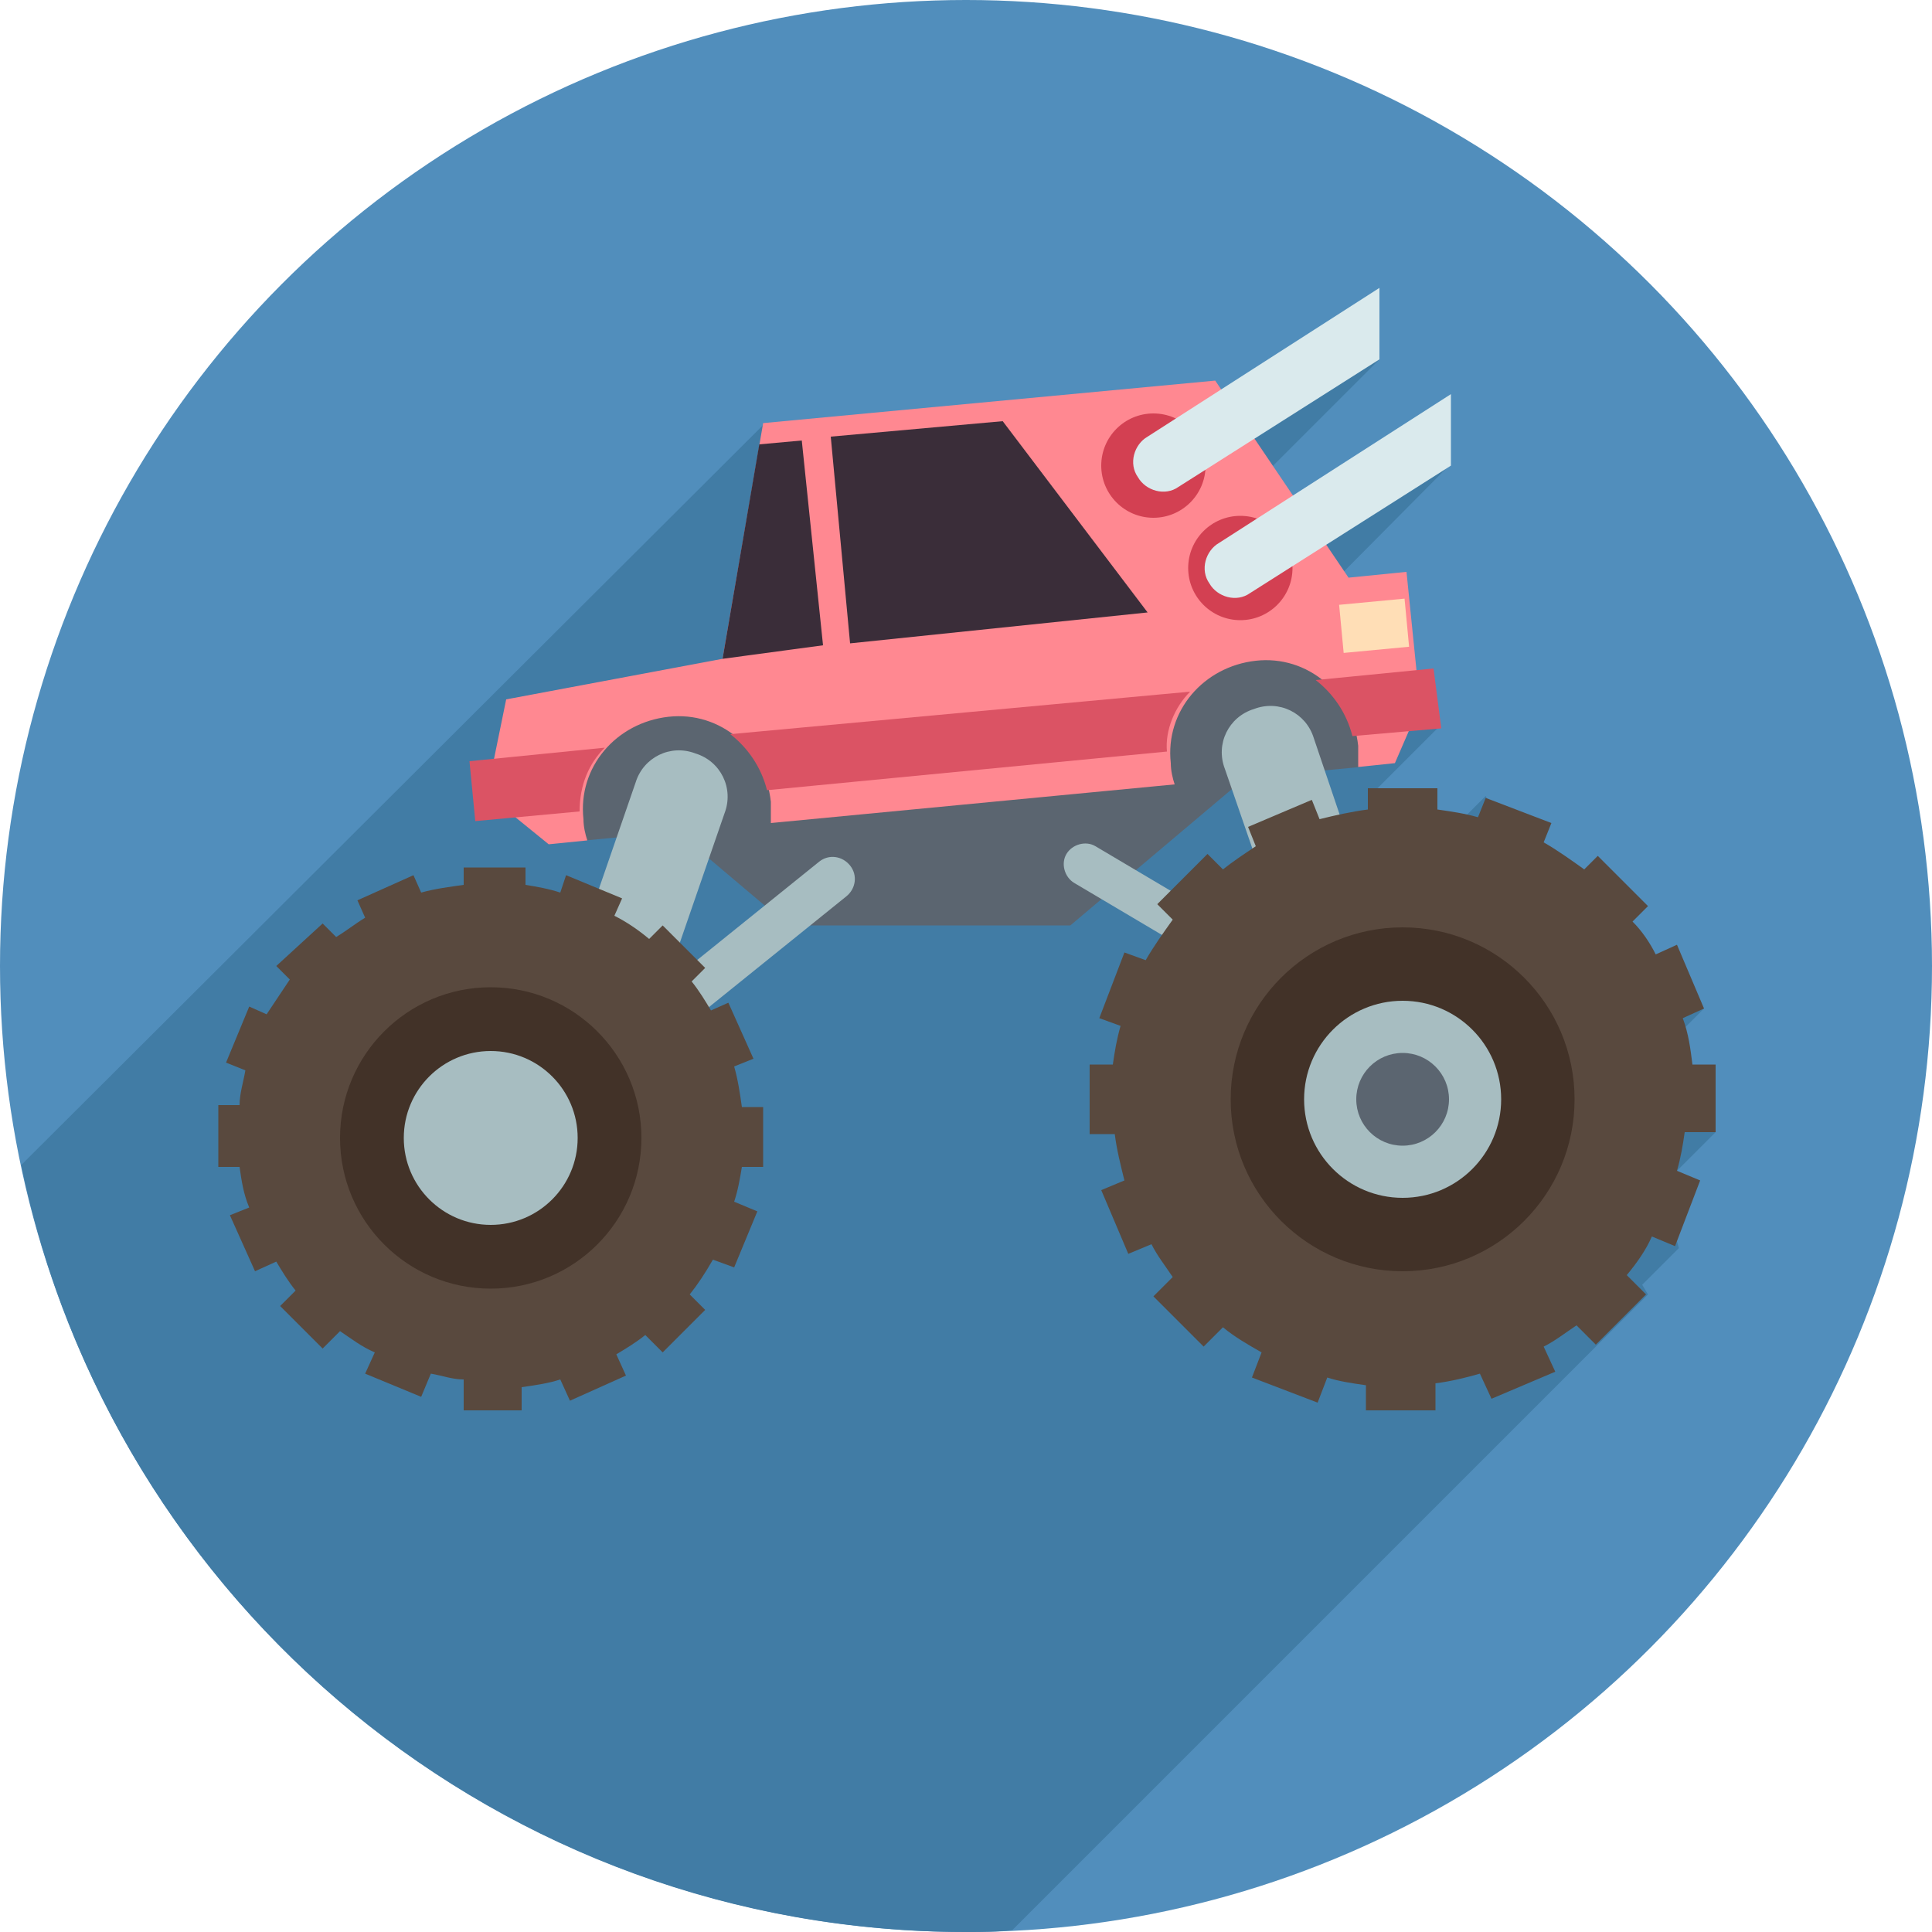 <svg xmlns="http://www.w3.org/2000/svg" viewBox="0 0 100 100" enable-background="new 0 0 100 100"><circle cx="50" cy="50" r="50" fill="#518ebc"/><path d="m86 61.4l2.8-2.8-2.7-1.8-2.4.5.2-.8 4.3-4.3-5.3-3-5.5-6.8-.5-1.2-3.6 3.6-.4-1.3-.6-1.6-1-1.1 3.1-3.1-12.2-.7 12.8-12.9-8.7 3.7-9 4.9 14.1-14.1-10.4 3.2-21.4.1-38.5 38.4c4.7 22.7 24.8 39.7 48.9 39.7.8 0 1.6 0 2.4-.1l32.9-32.9-.3-.5 1.9-1.9-.9-3.2" fill="#417ca5"/><g fill="#5b6570"><path d="m35 43l5.8 4.9h14.6l9.6-8.1-4.7-4-25.3 6.6"/><path d="m30.3 43.5l40.1-3.8-.2-5-4-1.7-5.8-1-28.8 4.4-2.9 2.4c0 0-.9 2.4-.8 2.4"/></g><path d="m69.8 29.9l-6.9-10.2-23.4 2.2-2.1 12.2-11.2 2.1-.9 4.4-.1.5 3.2 2.6 2-.2c-.1-.3-.2-.7-.2-1.1-.3-2.7 1.7-5 4.4-5.3 2.7-.3 5 1.7 5.3 4.4 0 .4 0 .7 0 1.1l20.9-2c-.1-.3-.2-.7-.2-1.1-.3-2.7 1.7-5 4.4-5.3 2.7-.3 5 1.7 5.3 4.4 0 .4 0 .7 0 1.1l1.9-.2 1.3-3-.7-6.9-3 .3" fill="#ff8891"/><g fill="#db5364"><path d="m61.6 35.8l-23.8 2.2c.9.7 1.6 1.7 1.9 2.9l20.7-2c-.1-1.1.4-2.3 1.2-3.1"/><path d="m74.2 34.6l-6.1.6c.9.7 1.6 1.7 1.9 2.9l4.6-.4-.4-3.1"/><path d="m31.3 38.7l-7 .7.3 3.1 5.4-.5c0-1.4.5-2.5 1.3-3.3"/></g><g fill="#3a2d39"><path d="m41.5 22.8l-2.2.2-1.9 11.1 5.2-.7z"/><path d="m51.9 21.8l-8.9.8 1 10.7 15.4-1.6z"/></g><path transform="matrix(.996-.094.094.996-2.733 6.853)" fill="#ffdeb6" d="m69.4 31.1h3.4v2.5h-3.4z"/><g fill="#a7bdc1"><path d="m29.6 57.5c-1.3-.4-2-1.8-1.5-3.1l4.8-13.9c.4-1.3 1.8-2 3.1-1.5 1.3.4 2 1.8 1.5 3.1l-4.8 13.9c-.4 1.3-1.8 2-3.1 1.5"/><path d="m71.2 55.2c1.3-.4 2-1.8 1.5-3.1l-4.7-13.9c-.4-1.3-1.8-2-3.1-1.5-1.3.4-2 1.8-1.5 3.1l4.8 13.9c.3 1.3 1.8 2 3 1.5"/><path d="m32.4 54.1c-.4-.5-.3-1.2.2-1.6l9.8-7.9c.5-.4 1.2-.3 1.6.2.4.5.3 1.2-.2 1.6l-9.8 7.9c-.5.3-1.2.3-1.6-.2"/><path d="m55.2 44.2c.3-.5 1-.7 1.5-.4l10.8 6.4c.5.3.7 1 .4 1.5-.3.5-1 .7-1.5.4l-10.8-6.4c-.5-.3-.7-1-.4-1.5"/></g><path d="m88.8 58.7v-3.6h-1.2c-.1-.8-.2-1.6-.5-2.4l1.1-.5-1.4-3.3-1.1.5c-.3-.6-.7-1.2-1.2-1.7l.8-.8-2.6-2.6-.7.7c-.7-.5-1.4-1-2.1-1.4l.4-1-3.4-1.3-.4 1c-.7-.2-1.4-.3-2.1-.4v-1.1h-3.6v1.1c-.8.1-1.7.3-2.5.5l-.4-1-3.3 1.4.4 1c-.6.4-1.2.8-1.7 1.2l-.8-.8-2.6 2.6.8.8c-.5.7-1 1.4-1.4 2.1l-1.1-.4-1.3 3.4 1.1.4c-.2.7-.3 1.3-.4 2h-1.2v3.6h1.3c.1.8.3 1.6.5 2.4l-1.2.5 1.4 3.3 1.2-.5c.3.6.7 1.1 1.1 1.7l-1 1 2.6 2.6 1-1c.6.5 1.3.9 2 1.3l-.5 1.3 3.4 1.3.5-1.3c.6.2 1.3.3 2 .4v1.3h3.6v-1.4c.8-.1 1.6-.3 2.3-.5l.6 1.3 3.3-1.4-.6-1.3c.6-.3 1.1-.7 1.7-1.1l1 1 2.6-2.6-1-1c.5-.6 1-1.3 1.3-2l1.2.5 1.3-3.4-1.2-.5c.2-.7.3-1.3.4-2h1.6z" fill="#59493e"/><circle cx="72.6" cy="56.9" r="8.9" fill="#423228"/><circle cx="72.6" cy="56.9" r="5.1" fill="#a7bdc1"/><circle cx="72.6" cy="56.9" r="2.4" fill="#5b6570"/><path d="m39.5 60.5v-3.2h-1.1c-.1-.7-.2-1.4-.4-2.1l1-.4-1.3-2.9-.9.4c-.3-.5-.6-1-1-1.5l.7-.7-2.2-2.2-.7.7c-.6-.5-1.2-.9-1.8-1.2l.4-.9-2.9-1.2-.3.9c-.6-.2-1.2-.3-1.8-.4v-.9h-3.2v.9c-.7.1-1.5.2-2.2.4l-.4-.9-2.9 1.3.4.9c-.5.3-1 .7-1.5 1l-.7-.7-2.4 2.2.7.7c-.4.6-.8 1.2-1.2 1.8l-.9-.4-1.2 2.9 1 .4c-.1.6-.3 1.2-.3 1.8h-1.1v3.2h1.1c.1.7.2 1.4.5 2.1l-1 .4 1.3 2.9 1.1-.5c.3.5.6 1 1 1.5l-.8.8 2.2 2.2.9-.9c.6.4 1.1.8 1.8 1.1l-.5 1.1 2.9 1.2.5-1.2c.6.1 1.1.3 1.7.3v1.6h3v-1.2c.7-.1 1.4-.2 2-.4l.5 1.1 2.9-1.3-.5-1.1c.5-.3 1-.6 1.5-1l.9.9 2.2-2.2-.8-.8c.4-.5.8-1.1 1.2-1.8l1.1.4 1.2-2.9-1.2-.5c.2-.6.3-1.2.4-1.8h1.1z" fill="#59493e"/><circle cx="25.4" cy="58.9" r="7.8" fill="#423228"/><circle cx="25.4" cy="58.9" r="4.5" fill="#a7bdc1"/><g fill="#d34052"><circle cx="59.7" cy="24.1" r="2.7"/><circle cx="64.2" cy="29.4" r="2.7"/></g><g fill="#daeaed"><path d="m64.7 30.7c-.7.5-1.7.2-2.1-.5-.5-.7-.2-1.7.5-2.1l12-7.7v3.7l-10.4 6.6"/><path d="m61 25.2c-.7.5-1.7.2-2.1-.5-.5-.7-.2-1.7.5-2.1l12-7.7v3.7l-10.4 6.6"/></g></svg>